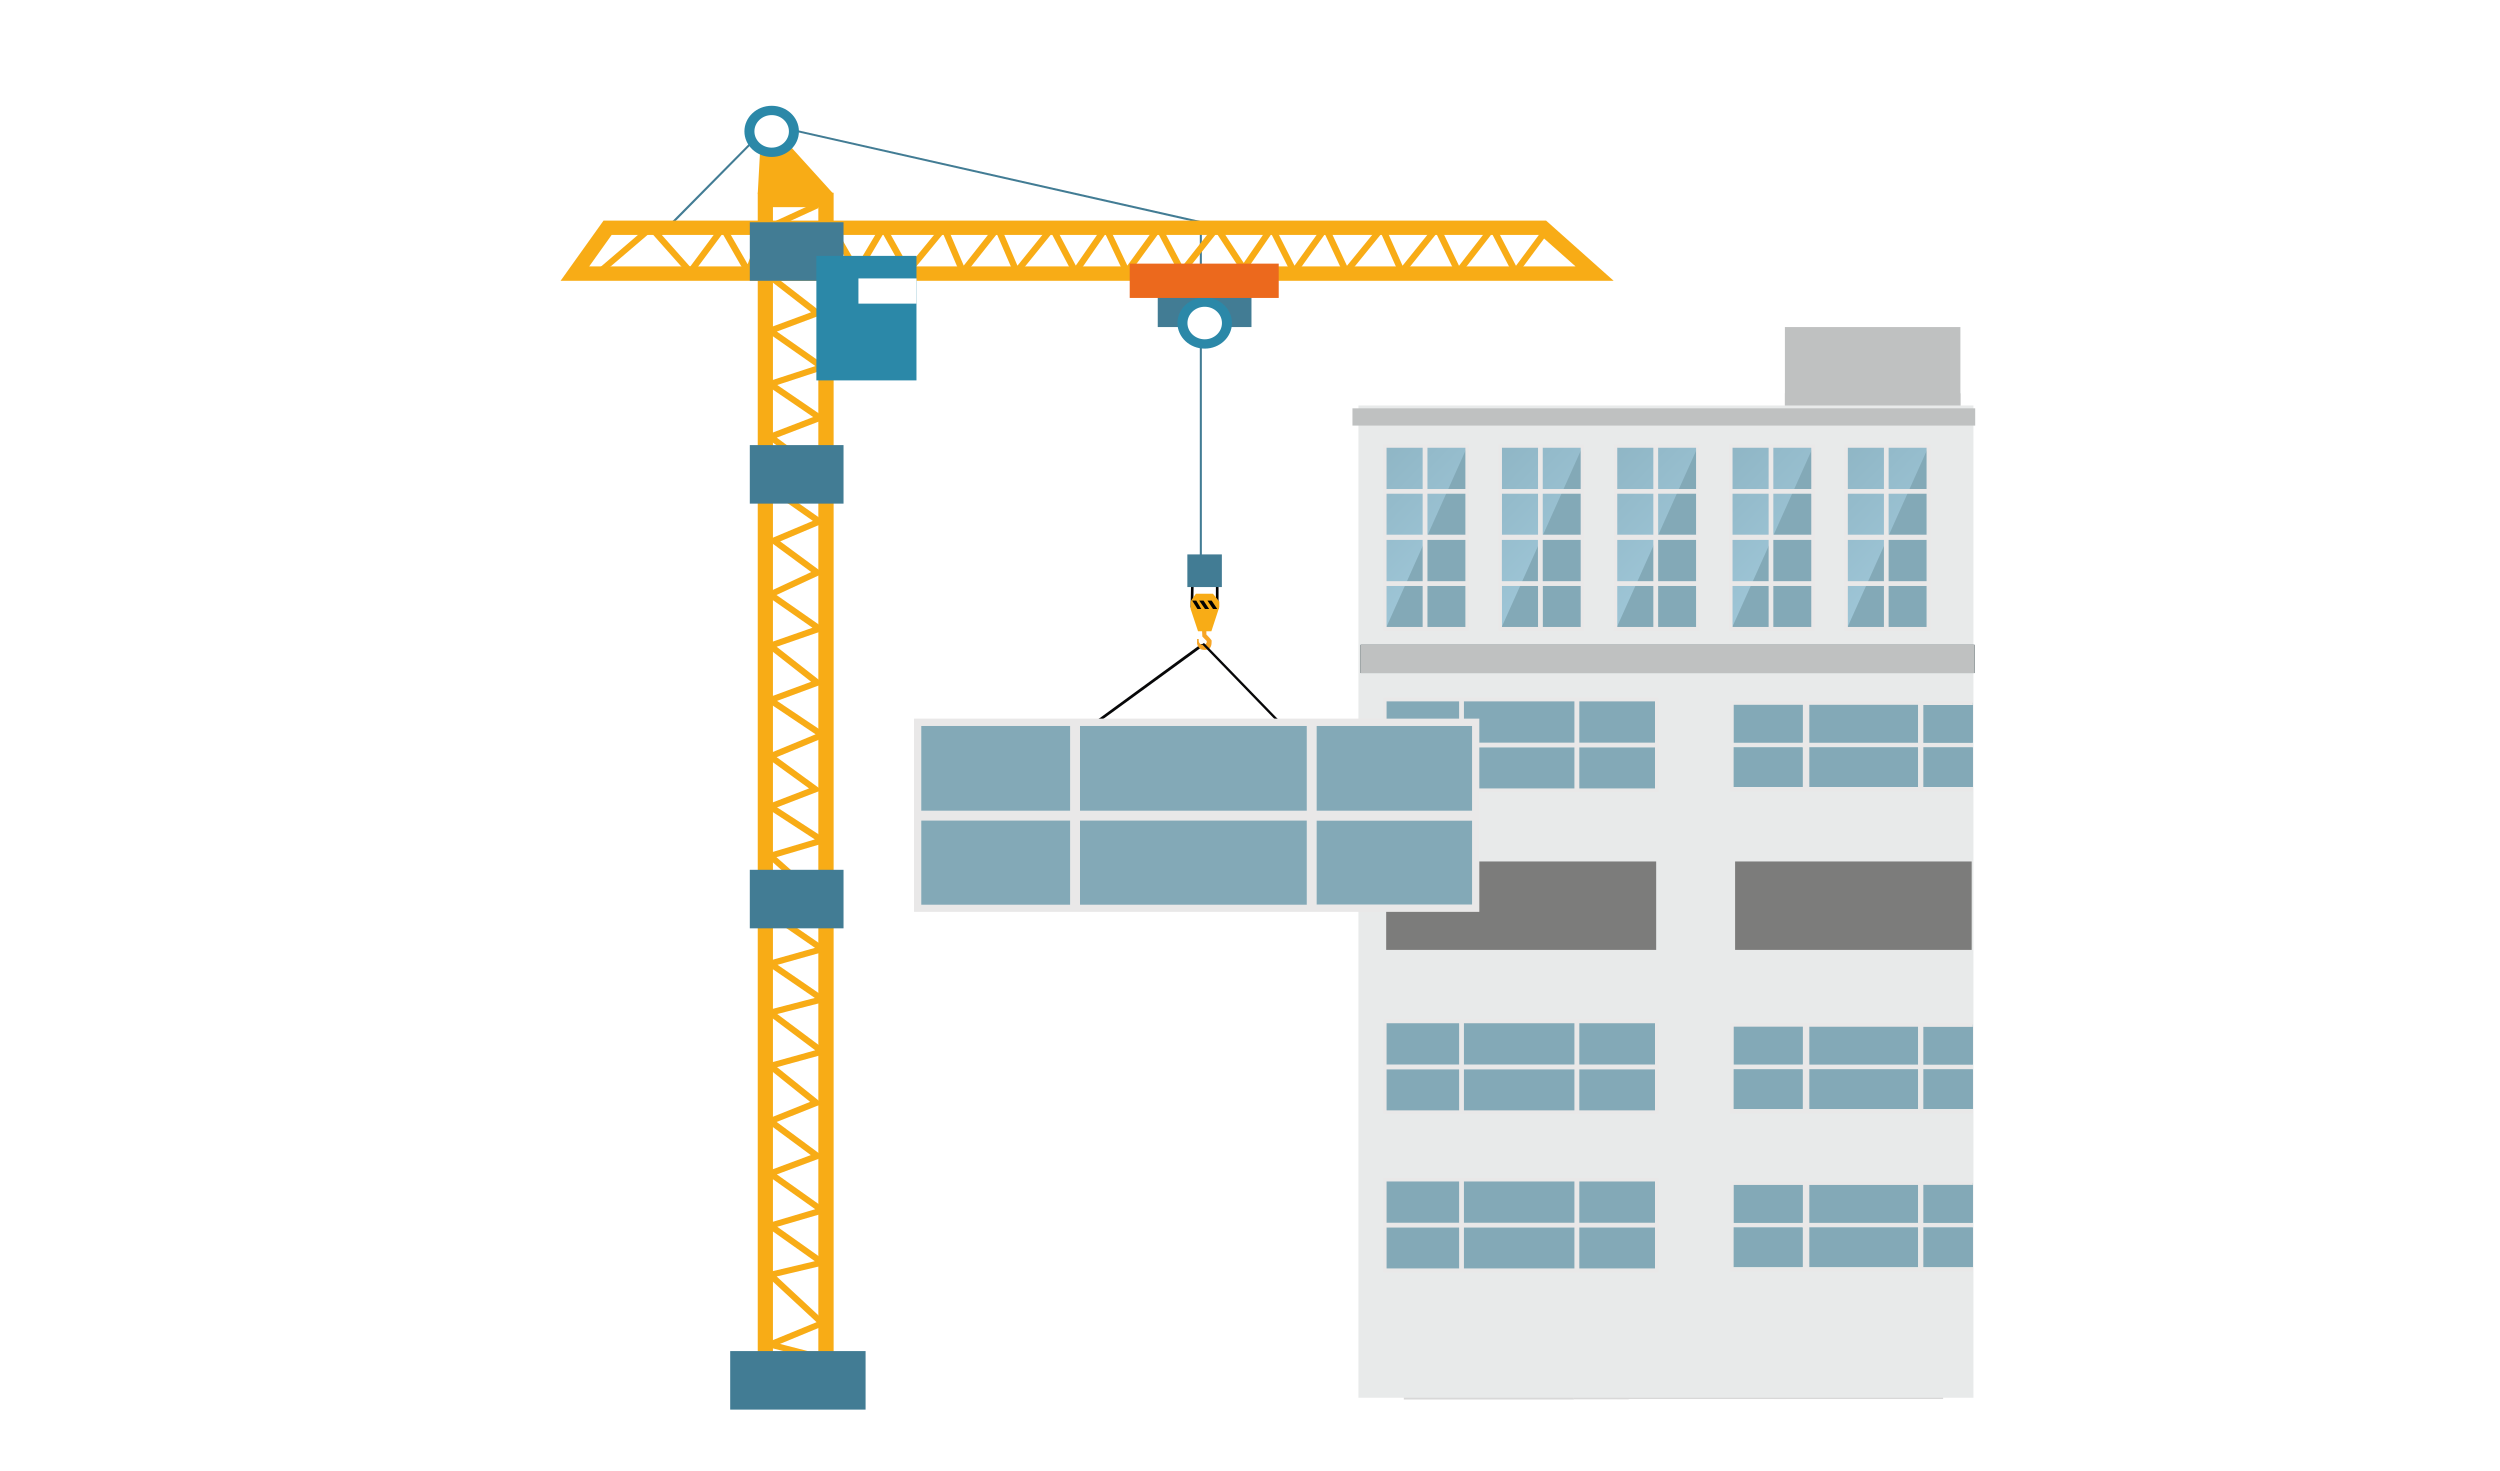 <?xml version="1.0" encoding="UTF-8"?><svg id="Lager_1" xmlns="http://www.w3.org/2000/svg" width="255" height="150" xmlns:xlink="http://www.w3.org/1999/xlink" viewBox="0 0 255 150"><defs><style>.cls-1{fill:#d8d8d8;}.cls-2{fill:url(#Namnlös_övertoning_25-4);}.cls-3{fill:url(#Namnlös_övertoning_81);}.cls-4{fill:#e8eaea;}.cls-5{fill:url(#Namnlös_övertoning_81-39);}.cls-6{fill:url(#Namnlös_övertoning_81-14);}.cls-7{fill:url(#Namnlös_övertoning_81-35);}.cls-8{fill:#ec691d;}.cls-9{fill:#f8ac16;}.cls-10{fill:#f7a526;}.cls-11{fill:url(#Namnlös_övertoning_81-4);}.cls-12{fill:#2b88a8;}.cls-13{fill:#0b0c0d;}.cls-14{fill:#fff;}.cls-15{fill:url(#Namnlös_övertoning_81-2);}.cls-16{fill:url(#Namnlös_övertoning_81-30);}.cls-17{fill:#427c94;}.cls-18{fill:url(#Namnlös_övertoning_81-52);}.cls-19{fill:url(#Namnlös_övertoning_81-46);}.cls-20{fill:url(#Namnlös_övertoning_25-2);}.cls-21{fill:url(#Namnlös_övertoning_81-34);}.cls-22{fill:url(#Namnlös_övertoning_81-48);}.cls-23{fill:url(#Namnlös_övertoning_81-44);}.cls-24{fill:#bfc1c1;}.cls-25{fill:url(#Namnlös_övertoning_25-3);}.cls-26{fill:url(#Namnlös_övertoning_81-37);}.cls-27{fill:#041b21;}.cls-28{fill:url(#Namnlös_övertoning_81-24);}.cls-29{fill:url(#Namnlös_övertoning_81-20);}.cls-30{fill:url(#Namnlös_övertoning_81-3);}.cls-31{fill:url(#Namnlös_övertoning_81-38);}.cls-32{fill:url(#Namnlös_övertoning_81-57);}.cls-33{fill:url(#Namnlös_övertoning_81-49);}.cls-34{fill:url(#Namnlös_övertoning_81-7);}.cls-35{fill:url(#Namnlös_övertoning_81-25);}.cls-36{fill:#070708;}.cls-37{fill:url(#Namnlös_övertoning_81-45);}.cls-38{fill:url(#Namnlös_övertoning_81-10);}.cls-39{fill:url(#Namnlös_övertoning_81-40);}.cls-40{fill:url(#Namnlös_övertoning_81-32);}.cls-41{fill:url(#Namnlös_övertoning_81-12);}.cls-42{fill:url(#Namnlös_övertoning_25-5);}.cls-43{fill:url(#Namnlös_övertoning_81-6);}.cls-44{fill:url(#Namnlös_övertoning_81-42);}.cls-45{fill:url(#Namnlös_övertoning_25);}.cls-46{fill:url(#Namnlös_övertoning_81-43);}.cls-47{fill:#e9e8e8;}.cls-48{fill:url(#Namnlös_övertoning_81-58);}.cls-49{fill:url(#Namnlös_övertoning_81-55);}.cls-50{fill:url(#Namnlös_övertoning_81-19);}.cls-51{fill:url(#Namnlös_övertoning_81-33);}.cls-52{fill:url(#Namnlös_övertoning_81-51);}.cls-53{fill:url(#Namnlös_övertoning_81-31);}.cls-54{fill:url(#Namnlös_övertoning_81-29);}.cls-55{fill:url(#Namnlös_övertoning_81-62);}.cls-56{fill:url(#Namnlös_övertoning_81-9);}.cls-57{fill:url(#Namnlös_övertoning_81-50);}.cls-58{fill:url(#Namnlös_övertoning_81-60);}.cls-59{fill:url(#Namnlös_övertoning_81-17);}.cls-60{fill:url(#Namnlös_övertoning_81-61);}.cls-61{fill:url(#Namnlös_övertoning_81-23);}.cls-62{fill:#010202;}.cls-63{fill:url(#Namnlös_övertoning_81-41);}.cls-64{fill:url(#Namnlös_övertoning_81-16);}.cls-65{fill:url(#Namnlös_övertoning_81-8);}.cls-66{fill:url(#Namnlös_övertoning_81-47);}.cls-67{fill:url(#Namnlös_övertoning_81-26);}.cls-68{fill:url(#Namnlös_övertoning_81-28);}.cls-69{fill:url(#Namnlös_övertoning_81-22);}.cls-70{fill:url(#Namnlös_övertoning_81-13);}.cls-71{fill:url(#Namnlös_övertoning_81-36);}.cls-72{fill:url(#Namnlös_övertoning_81-59);}.cls-73{fill:url(#Namnlös_övertoning_81-11);}.cls-74{fill:url(#Namnlös_övertoning_81-53);}.cls-75{fill:url(#Namnlös_övertoning_81-15);}.cls-76{fill:url(#Namnlös_övertoning_81-27);}.cls-77{fill:url(#Namnlös_övertoning_81-21);}.cls-78{fill:url(#Namnlös_övertoning_81-56);}.cls-79{fill:url(#Namnlös_övertoning_81-18);}.cls-80{fill:url(#Namnlös_övertoning_81-54);}.cls-81{fill:#7c7c7b;}.cls-82{fill:url(#Namnlös_övertoning_81-5);}</style><radialGradient id="Namnlös_övertoning_81" cx="-5424.67" cy="2258.38" fx="-5424.67" fy="2258.38" r="14.47" gradientTransform="translate(8219.99 -16786.73) rotate(-41.77) scale(2.13 2.2) skewX(2)" gradientUnits="userSpaceOnUse"><stop offset=".09" stop-color="#012a35"/><stop offset=".81" stop-color="#83a9b7"/></radialGradient><radialGradient id="Namnlös_övertoning_81-2" cx="1471.36" cy="-576.24" fx="1471.36" fy="-576.24" r="14.47" gradientTransform="translate(0 157.39)" xlink:href="#Namnlös_övertoning_81"/><radialGradient id="Namnlös_övertoning_81-3" cx="1471.36" cy="-576.24" fx="1471.36" fy="-576.24" r="14.47" gradientTransform="translate(0 157.39)" xlink:href="#Namnlös_övertoning_81"/><linearGradient id="Namnlös_övertoning_25" x1="-418.61" y1="228.41" x2="-439.11" y2="209.25" gradientTransform="translate(1079.17 -395.96) scale(2.16 2.09)" gradientUnits="userSpaceOnUse"><stop offset=".09" stop-color="#012a35"/><stop offset=".15" stop-color="#052e3a"/><stop offset=".21" stop-color="#113b47"/><stop offset=".28" stop-color="#29515e"/><stop offset=".35" stop-color="#466f7d"/><stop offset=".42" stop-color="#6b94a4"/><stop offset=".49" stop-color="#9ac2d5"/><stop offset=".5" stop-color="#a5cddf"/><stop offset="1" stop-color="#83a9b7"/></linearGradient><radialGradient id="Namnlös_övertoning_81-4" cx="1476.8" cy="-571.74" fx="1476.8" fy="-571.74" r="14.47" gradientTransform="translate(0 157.39)" xlink:href="#Namnlös_övertoning_81"/><radialGradient id="Namnlös_övertoning_81-5" cx="1476.8" cy="-571.74" fx="1476.8" fy="-571.74" r="14.47" gradientTransform="translate(0 157.39)" xlink:href="#Namnlös_övertoning_81"/><radialGradient id="Namnlös_övertoning_81-6" cx="1476.8" cy="-576.24" fx="1476.8" fy="-576.24" r="14.47" gradientTransform="translate(0 157.39)" xlink:href="#Namnlös_övertoning_81"/><radialGradient id="Namnlös_övertoning_81-7" cx="1476.8" cy="-576.24" fx="1476.8" fy="-576.24" r="14.47" gradientTransform="translate(0 157.39)" xlink:href="#Namnlös_övertoning_81"/><linearGradient id="Namnlös_övertoning_25-2" x1="-413.17" y1="228.41" x2="-433.67" y2="209.25" xlink:href="#Namnlös_övertoning_25"/><radialGradient id="Namnlös_övertoning_81-8" cx="1482.24" cy="-571.74" fx="1482.24" fy="-571.74" r="14.47" gradientTransform="translate(0 157.39)" xlink:href="#Namnlös_övertoning_81"/><radialGradient id="Namnlös_övertoning_81-9" cx="1482.24" cy="-571.74" fx="1482.24" fy="-571.74" r="14.47" gradientTransform="translate(0 157.39)" xlink:href="#Namnlös_övertoning_81"/><radialGradient id="Namnlös_övertoning_81-10" cx="1482.24" cy="-576.24" fx="1482.24" fy="-576.24" r="14.47" gradientTransform="translate(0 157.39)" xlink:href="#Namnlös_övertoning_81"/><radialGradient id="Namnlös_övertoning_81-11" cx="1482.24" cy="-576.24" fx="1482.24" fy="-576.24" r="14.47" gradientTransform="translate(0 157.39)" xlink:href="#Namnlös_övertoning_81"/><linearGradient id="Namnlös_övertoning_25-3" x1="-407.73" y1="228.41" x2="-428.23" y2="209.25" xlink:href="#Namnlös_övertoning_25"/><radialGradient id="Namnlös_övertoning_81-12" cx="1487.68" cy="-571.74" fx="1487.68" fy="-571.74" r="14.47" gradientTransform="translate(0 157.39)" xlink:href="#Namnlös_övertoning_81"/><radialGradient id="Namnlös_övertoning_81-13" cx="1487.68" cy="-571.74" fx="1487.68" fy="-571.74" r="14.47" gradientTransform="translate(0 157.39)" xlink:href="#Namnlös_övertoning_81"/><radialGradient id="Namnlös_övertoning_81-14" cx="1487.68" cy="-576.24" fx="1487.68" fy="-576.24" r="14.47" gradientTransform="translate(0 157.39)" xlink:href="#Namnlös_övertoning_81"/><radialGradient id="Namnlös_övertoning_81-15" cx="1487.68" cy="-576.24" fx="1487.68" fy="-576.24" r="14.47" gradientTransform="translate(0 157.39)" xlink:href="#Namnlös_övertoning_81"/><linearGradient id="Namnlös_övertoning_25-4" x1="-402.29" y1="228.41" x2="-422.78" y2="209.25" xlink:href="#Namnlös_övertoning_25"/><radialGradient id="Namnlös_övertoning_81-16" cx="1493.12" cy="-571.74" fx="1493.12" fy="-571.74" r="14.47" gradientTransform="translate(0 157.39)" xlink:href="#Namnlös_övertoning_81"/><radialGradient id="Namnlös_övertoning_81-17" cx="1493.12" cy="-571.74" fx="1493.12" fy="-571.74" r="14.47" gradientTransform="translate(0 157.39)" xlink:href="#Namnlös_övertoning_81"/><radialGradient id="Namnlös_övertoning_81-18" cx="1493.12" cy="-576.24" fx="1493.12" fy="-576.24" r="14.47" gradientTransform="translate(0 157.39)" xlink:href="#Namnlös_övertoning_81"/><radialGradient id="Namnlös_övertoning_81-19" cx="1493.12" cy="-576.24" fx="1493.12" fy="-576.24" r="14.47" gradientTransform="translate(0 157.39)" xlink:href="#Namnlös_övertoning_81"/><linearGradient id="Namnlös_övertoning_25-5" x1="-396.85" y1="228.4" x2="-417.34" y2="209.24" xlink:href="#Namnlös_övertoning_25"/><radialGradient id="Namnlös_övertoning_81-20" cx="-5697.47" cy="2071.86" fx="-5697.47" fy="2071.86" r="14.47" gradientTransform="translate(29549.56 -16786.73) rotate(-15.03) scale(5.48 2.85) skewX(39.25)" xlink:href="#Namnlös_övertoning_81"/><radialGradient id="Namnlös_övertoning_81-21" cx="-5697.47" cy="2071.86" fx="-5697.47" fy="2071.86" r="14.47" gradientTransform="translate(29549.56 -16786.73) rotate(-15.03) scale(5.48 2.85) skewX(39.25)" xlink:href="#Namnlös_övertoning_81"/><radialGradient id="Namnlös_övertoning_81-22" cx="-5692.6" cy="2071.86" fx="-5692.6" fy="2071.86" r="14.47" gradientTransform="translate(29549.56 -16786.73) rotate(-15.03) scale(5.48 2.85) skewX(39.25)" xlink:href="#Namnlös_övertoning_81"/><radialGradient id="Namnlös_övertoning_81-23" cx="-5692.6" cy="2071.86" fx="-5692.6" fy="2071.86" r="14.47" gradientTransform="translate(29549.56 -16786.73) rotate(-15.03) scale(5.48 2.85) skewX(39.25)" xlink:href="#Namnlös_övertoning_81"/><radialGradient id="Namnlös_övertoning_81-24" cx="-5692.6" cy="2071.86" fx="-5692.6" fy="2071.86" r="14.47" gradientTransform="translate(29549.56 -16786.73) rotate(-15.03) scale(5.48 2.85) skewX(39.25)" xlink:href="#Namnlös_övertoning_81"/><radialGradient id="Namnlös_övertoning_81-25" cx="-5692.6" cy="2071.86" fx="-5692.6" fy="2071.86" r="14.47" gradientTransform="translate(29549.56 -16786.73) rotate(-15.03) scale(5.48 2.85) skewX(39.25)" xlink:href="#Namnlös_övertoning_81"/><radialGradient id="Namnlös_övertoning_81-26" cx="-5692.6" cy="2071.85" fx="-5692.6" fy="2071.85" r="14.47" gradientTransform="translate(29549.56 -16786.73) rotate(-15.03) scale(5.48 2.85) skewX(39.25)" xlink:href="#Namnlös_övertoning_81"/><radialGradient id="Namnlös_övertoning_81-27" cx="-5692.6" cy="2071.85" fx="-5692.6" fy="2071.85" r="14.47" gradientTransform="translate(29549.56 -16786.73) rotate(-15.03) scale(5.48 2.85) skewX(39.25)" xlink:href="#Namnlös_övertoning_81"/><radialGradient id="Namnlös_övertoning_81-28" cx="-5692.6" cy="2071.85" fx="-5692.6" fy="2071.85" r="14.47" gradientTransform="translate(29549.56 -16786.73) rotate(-15.03) scale(5.48 2.85) skewX(39.25)" xlink:href="#Namnlös_övertoning_81"/><radialGradient id="Namnlös_övertoning_81-29" cx="-5692.6" cy="2071.85" fx="-5692.6" fy="2071.85" r="14.47" gradientTransform="translate(29549.56 -16786.73) rotate(-15.03) scale(5.48 2.85) skewX(39.25)" xlink:href="#Namnlös_övertoning_81"/><radialGradient id="Namnlös_övertoning_81-30" cx="-5692.6" cy="2071.85" fx="-5692.6" fy="2071.85" r="14.47" gradientTransform="translate(29549.56 -16786.73) rotate(-15.03) scale(5.48 2.85) skewX(39.25)" xlink:href="#Namnlös_övertoning_81"/><radialGradient id="Namnlös_övertoning_81-31" cx="-5692.6" cy="2071.85" fx="-5692.6" fy="2071.85" r="14.47" gradientTransform="translate(29549.56 -16786.73) rotate(-15.03) scale(5.48 2.85) skewX(39.25)" xlink:href="#Namnlös_övertoning_81"/><radialGradient id="Namnlös_övertoning_81-32" cx="-5692.6" cy="2071.86" fx="-5692.6" fy="2071.86" r="14.47" gradientTransform="translate(29549.56 -16786.73) rotate(-15.03) scale(5.48 2.85) skewX(39.25)" xlink:href="#Namnlös_övertoning_81"/><radialGradient id="Namnlös_övertoning_81-33" cx="-5692.6" cy="2071.86" fx="-5692.6" fy="2071.86" r="14.47" gradientTransform="translate(29549.56 -16786.73) rotate(-15.03) scale(5.48 2.85) skewX(39.25)" xlink:href="#Namnlös_övertoning_81"/><radialGradient id="Namnlös_övertoning_81-34" cx="-5697.47" cy="2087.56" fx="-5697.47" fy="2087.56" r="14.47" gradientTransform="translate(29549.56 -16786.73) rotate(-15.03) scale(5.48 2.85) skewX(39.25)" xlink:href="#Namnlös_övertoning_81"/><radialGradient id="Namnlös_övertoning_81-35" cx="-5697.47" cy="2087.56" fx="-5697.47" fy="2087.56" r="14.47" gradientTransform="translate(29549.56 -16786.73) rotate(-15.03) scale(5.48 2.85) skewX(39.25)" xlink:href="#Namnlös_övertoning_81"/><radialGradient id="Namnlös_övertoning_81-36" cx="-5692.6" cy="2087.56" fx="-5692.6" fy="2087.56" r="14.47" gradientTransform="translate(29549.56 -16786.73) rotate(-15.03) scale(5.48 2.85) skewX(39.25)" xlink:href="#Namnlös_övertoning_81"/><radialGradient id="Namnlös_övertoning_81-37" cx="-5692.6" cy="2087.56" fx="-5692.6" fy="2087.56" r="14.47" gradientTransform="translate(29549.56 -16786.73) rotate(-15.03) scale(5.48 2.85) skewX(39.25)" xlink:href="#Namnlös_övertoning_81"/><radialGradient id="Namnlös_övertoning_81-38" cx="-5692.6" cy="2087.56" fx="-5692.6" fy="2087.56" r="14.47" gradientTransform="translate(29549.56 -16786.73) rotate(-15.03) scale(5.48 2.85) skewX(39.25)" xlink:href="#Namnlös_övertoning_81"/><radialGradient id="Namnlös_övertoning_81-39" cx="-5692.6" cy="2087.56" fx="-5692.6" fy="2087.56" r="14.47" gradientTransform="translate(29549.56 -16786.73) rotate(-15.03) scale(5.48 2.85) skewX(39.25)" xlink:href="#Namnlös_övertoning_81"/><radialGradient id="Namnlös_övertoning_81-40" cx="-5692.6" cy="2087.56" fx="-5692.6" fy="2087.56" r="14.47" gradientTransform="translate(29549.56 -16786.73) rotate(-15.03) scale(5.48 2.85) skewX(39.25)" xlink:href="#Namnlös_övertoning_81"/><radialGradient id="Namnlös_övertoning_81-41" cx="-5692.6" cy="2087.56" fx="-5692.6" fy="2087.56" r="14.47" gradientTransform="translate(29549.56 -16786.73) rotate(-15.03) scale(5.48 2.85) skewX(39.25)" xlink:href="#Namnlös_övertoning_81"/><radialGradient id="Namnlös_övertoning_81-42" cx="-5692.6" cy="2087.56" fx="-5692.6" fy="2087.56" r="14.47" gradientTransform="translate(29549.56 -16786.73) rotate(-15.03) scale(5.48 2.85) skewX(39.25)" xlink:href="#Namnlös_övertoning_81"/><radialGradient id="Namnlös_övertoning_81-43" cx="-5692.6" cy="2087.56" fx="-5692.6" fy="2087.56" r="14.47" gradientTransform="translate(29549.56 -16786.73) rotate(-15.03) scale(5.48 2.85) skewX(39.25)" xlink:href="#Namnlös_övertoning_81"/><radialGradient id="Namnlös_övertoning_81-44" cx="-5692.6" cy="2087.56" fx="-5692.6" fy="2087.56" r="14.47" gradientTransform="translate(29549.56 -16786.73) rotate(-15.03) scale(5.48 2.85) skewX(39.25)" xlink:href="#Namnlös_övertoning_81"/><radialGradient id="Namnlös_övertoning_81-45" cx="-5692.6" cy="2087.56" fx="-5692.6" fy="2087.56" r="14.47" gradientTransform="translate(29549.56 -16786.73) rotate(-15.03) scale(5.48 2.85) skewX(39.25)" xlink:href="#Namnlös_övertoning_81"/><radialGradient id="Namnlös_övertoning_81-46" cx="-5692.6" cy="2087.56" fx="-5692.6" fy="2087.56" r="14.47" gradientTransform="translate(29549.56 -16786.73) rotate(-15.03) scale(5.48 2.85) skewX(39.25)" xlink:href="#Namnlös_övertoning_81"/><radialGradient id="Namnlös_övertoning_81-47" cx="-5692.6" cy="2087.56" fx="-5692.6" fy="2087.56" r="14.47" gradientTransform="translate(29549.56 -16786.73) rotate(-15.03) scale(5.48 2.85) skewX(39.25)" xlink:href="#Namnlös_övertoning_81"/><radialGradient id="Namnlös_övertoning_81-48" cx="-5702.71" cy="2093.03" fx="-5702.71" fy="2093.03" r="14.47" gradientTransform="translate(29549.56 -16786.73) rotate(-15.03) scale(5.48 2.85) skewX(39.25)" xlink:href="#Namnlös_övertoning_81"/><radialGradient id="Namnlös_övertoning_81-49" cx="-5702.71" cy="2093.03" fx="-5702.71" fy="2093.03" r="14.47" gradientTransform="translate(29549.56 -16786.73) rotate(-15.03) scale(5.48 2.85) skewX(39.25)" xlink:href="#Namnlös_övertoning_81"/><radialGradient id="Namnlös_övertoning_81-50" cx="-5697.85" cy="2093.03" fx="-5697.85" fy="2093.03" r="14.47" gradientTransform="translate(29549.56 -16786.73) rotate(-15.03) scale(5.48 2.85) skewX(39.25)" xlink:href="#Namnlös_övertoning_81"/><radialGradient id="Namnlös_övertoning_81-51" cx="-5697.85" cy="2093.03" fx="-5697.85" fy="2093.03" r="14.47" gradientTransform="translate(29549.56 -16786.73) rotate(-15.03) scale(5.48 2.85) skewX(39.25)" xlink:href="#Namnlös_övertoning_81"/><radialGradient id="Namnlös_övertoning_81-52" cx="-5697.85" cy="2093.03" fx="-5697.85" fy="2093.03" r="14.47" gradientTransform="translate(29549.56 -16786.73) rotate(-15.03) scale(5.48 2.85) skewX(39.25)" xlink:href="#Namnlös_övertoning_81"/><radialGradient id="Namnlös_övertoning_81-53" cx="-5697.85" cy="2093.03" fx="-5697.85" fy="2093.03" r="14.47" gradientTransform="translate(29549.56 -16786.73) rotate(-15.03) scale(5.48 2.85) skewX(39.25)" xlink:href="#Namnlös_övertoning_81"/><radialGradient id="Namnlös_övertoning_81-54" cx="-5697.85" cy="2093.03" fx="-5697.85" fy="2093.03" r="14.47" gradientTransform="translate(29549.56 -16786.73) rotate(-15.03) scale(5.48 2.85) skewX(39.25)" xlink:href="#Namnlös_övertoning_81"/><radialGradient id="Namnlös_övertoning_81-55" cx="-5697.85" cy="2093.03" fx="-5697.85" fy="2093.03" r="14.47" gradientTransform="translate(29549.56 -16786.73) rotate(-15.03) scale(5.48 2.85) skewX(39.25)" xlink:href="#Namnlös_övertoning_81"/><radialGradient id="Namnlös_övertoning_81-56" cx="-5697.85" cy="2093.03" fx="-5697.85" fy="2093.03" r="14.47" gradientTransform="translate(29549.56 -16786.73) rotate(-15.03) scale(5.48 2.85) skewX(39.25)" xlink:href="#Namnlös_övertoning_81"/><radialGradient id="Namnlös_övertoning_81-57" cx="-5697.85" cy="2093.03" fx="-5697.85" fy="2093.03" r="14.47" gradientTransform="translate(29549.56 -16786.73) rotate(-15.03) scale(5.48 2.85) skewX(39.25)" xlink:href="#Namnlös_övertoning_81"/><radialGradient id="Namnlös_övertoning_81-58" cx="-5697.85" cy="2093.03" fx="-5697.85" fy="2093.03" r="14.47" gradientTransform="translate(29549.56 -16786.73) rotate(-15.03) scale(5.48 2.85) skewX(39.25)" xlink:href="#Namnlös_övertoning_81"/><radialGradient id="Namnlös_övertoning_81-59" cx="-5697.85" cy="2093.03" fx="-5697.85" fy="2093.03" r="14.47" gradientTransform="translate(29549.56 -16786.73) rotate(-15.03) scale(5.48 2.85) skewX(39.25)" xlink:href="#Namnlös_övertoning_81"/><radialGradient id="Namnlös_övertoning_81-60" cx="-5697.85" cy="2093.03" fx="-5697.85" fy="2093.03" r="14.47" gradientTransform="translate(29549.56 -16786.73) rotate(-15.03) scale(5.48 2.85) skewX(39.25)" xlink:href="#Namnlös_övertoning_81"/><radialGradient id="Namnlös_övertoning_81-61" cx="-5697.85" cy="2093.03" fx="-5697.85" fy="2093.03" r="14.47" gradientTransform="translate(29549.56 -16786.73) rotate(-15.03) scale(5.48 2.85) skewX(39.25)" xlink:href="#Namnlös_övertoning_81"/><radialGradient id="Namnlös_övertoning_81-62" cx="-2777.93" cy="1053.98" fx="-2777.93" fy="1053.98" r="29.7" gradientTransform="translate(29549.56 -16786.73) rotate(-15.03) scale(5.48 2.85) skewX(39.25)" xlink:href="#Namnlös_övertoning_81"/></defs><rect class="cls-14" x="0" width="255" height="150"/><g id="_6"><polygon class="cls-9" points="83.78 138.81 83.95 138.21 79.56 137.08 84.44 135.06 79.22 130.2 84.62 128.92 79.28 125.13 84.58 123.58 79.24 119.79 84.03 118 79.22 114.44 83.9 112.58 79.26 108.85 84.58 107.39 79.28 103.43 84.62 102.06 79.31 98.41 84.6 96.92 79.35 93.31 84.55 92.18 79.2 87.43 84.62 85.83 79.26 82.35 83.83 80.59 79.22 77.23 84.54 75.03 79.26 71.49 84.02 69.73 79.22 65.97 84.26 64.22 79.2 60.69 83.99 58.47 79.58 55.22 84.22 53.26 79.34 49.84 84.6 48.61 79.23 44.64 84.3 42.7 79.28 39.27 84.56 37.54 79.24 33.82 84.02 32.03 78.9 28.07 78.9 23.32 83.51 21.21 83.22 20.65 78.23 22.94 78.23 28.36 82.73 31.85 77.89 33.64 83.17 37.34 77.85 39.07 82.94 42.54 77.91 44.47 83.13 48.3 77.81 49.56 82.91 53.13 78.29 55.07 82.74 58.35 77.93 60.59 82.87 64.03 77.91 65.76 82.73 69.54 77.87 71.33 83.19 74.9 77.91 77.08 82.52 80.42 77.87 82.21 83.11 85.62 77.93 87.16 83.18 91.82 77.78 93 83.13 96.68 77.82 98.17 83.11 101.79 77.85 103.15 83.15 107.13 77.89 108.59 82.63 112.39 77.91 114.28 82.7 117.82 77.89 119.61 83.15 123.34 77.85 124.91 83.11 128.64 77.91 129.87 83.29 134.86 77.57 137.21 83.78 138.81"/><polygon class="cls-17" points="122.59 57.42 122.38 57.42 122.38 22.75 78.49 12.84 67.33 24.15 67.17 23.99 78.42 12.62 122.59 22.58 122.59 57.42"/><path class="cls-9" d="M77.29,19.66h7.74v119.66h-7.74V19.66ZM83.47,21.13h-4.63v116.73h4.63V21.13Z"/><polygon class="cls-9" points="84.98 19.74 77.73 11.74 77.29 19.74 84.98 19.74"/><polygon class="cls-9" points="76.38 28.5 78.11 23.93 81.11 28.27 84.79 23.8 87.42 28.38 90.07 23.89 92.54 28.3 96.2 23.85 98.13 28.36 101.68 23.87 103.61 28.35 107.27 23.83 109.65 28.36 112.75 23.88 114.87 28.36 118.15 23.85 120.5 28.32 124.09 23.79 126.84 28 129.68 23.87 131.94 28.35 135.14 23.88 137.24 28.34 140.89 23.85 142.9 28.35 146.51 23.84 148.68 28.35 152.18 23.83 154.52 28.34 157.95 23.72 157.41 23.36 154.63 27.11 152.3 22.63 148.82 27.11 146.66 22.62 143.06 27.1 141.06 22.62 137.39 27.11 135.28 22.59 132.04 27.1 129.76 22.59 126.86 26.82 124.14 22.67 120.62 27.13 118.24 22.62 114.99 27.09 112.85 22.58 109.73 27.09 107.39 22.64 103.78 27.1 101.85 22.59 98.3 27.09 96.39 22.6 92.65 27.15 90.1 22.58 87.42 27.07 84.88 22.66 81.16 27.18 77.94 22.52 76.26 26.95 73.78 22.63 70.39 27.21 66.45 22.78 60.94 27.5 61.38 27.95 66.38 23.68 70.43 28.24 73.7 23.83 76.38 28.5"/><path class="cls-9" d="M61.55,22.5h96.15l6.89,6.14H57.18l4.38-6.14ZM157.09,23.96H62.39l-2.29,3.21h100.6l-3.62-3.21Z"/><rect class="cls-17" x="76.48" y="22.67" width="9.56" height="5.97"/><rect class="cls-17" x="76.48" y="45.4" width="9.56" height="5.97"/><rect class="cls-17" x="118.09" y="27.39" width="9.56" height="5.97"/><rect class="cls-17" x="76.48" y="88.72" width="9.56" height="5.97"/><rect class="cls-17" x="74.48" y="137.81" width="13.81" height="5.97"/><rect class="cls-12" x="83.27" y="26.1" width="10.21" height="12.7"/><rect class="cls-14" x="87.56" y="28.4" width="5.93" height="2.57"/><ellipse class="cls-12" cx="78.71" cy="13.4" rx="2.78" ry="2.61"/><ellipse class="cls-14" cx="78.71" cy="13.4" rx="1.76" ry="1.66"/><ellipse class="cls-12" cx="122.88" cy="32.95" rx="2.78" ry="2.61"/><ellipse class="cls-14" cx="122.88" cy="32.95" rx="1.76" ry="1.66"/><rect class="cls-8" x="115.23" y="26.89" width="15.2" height="3.5"/><path class="cls-36" d="M111.48,73.98s.11.03.16,0l11.11-8.1s.03-.09-.04-.15c-.06-.05-.14-.06-.21-.03l-11.09,8.1s-.03.09.04.15l.04.03Z"/><polygon class="cls-62" points="124.02 62.12 124.29 62.12 124.29 56.99 121.54 56.99 121.44 61.97 121.71 61.97 121.8 57.07 124.02 57.07 124.02 62.12"/><path class="cls-10" d="M123.05,64.33v.39s.36.36.53.59c0,0,.08.74-.31.89-.24.11-.52.12-.77.03-.2-.13-.35-.34-.4-.57v-.48h.17v.2s0,.4.53.41c0,0,.36-.11.28-.41l-.44-.45-.03-.57h.43Z"/><polygon class="cls-9" points="123.72 60.56 124.37 61.36 124.37 61.92 123.56 64.39 122.2 64.39 121.44 62.11 121.44 61.34 121.98 60.56 123.72 60.56"/><polygon class="cls-62" points="123.59 61.26 123.16 61.26 123.73 62.12 124.16 62.12 123.59 61.26"/><polygon class="cls-62" points="122.76 61.26 122.32 61.26 122.91 62.12 123.33 62.12 122.76 61.26"/><polygon class="cls-62" points="122.02 61.26 121.6 61.26 122.14 62.12 122.53 62.12 122.02 61.26"/><path class="cls-36" d="M131.71,74.98h.03c.05-.05.08-.11.04-.15l-8.91-9.19c-.05-.04-.12-.04-.17,0-.05.04-.08.09-.04.13l8.91,9.19s.1.03.15.01Z"/><rect class="cls-17" x="121.11" y="56.55" width="3.52" height="3.33"/></g><rect class="cls-1" x="156.61" y="87.42" width="1.64" height="53.88"/><rect class="cls-1" x="176.35" y="75.37" width="1.83" height="65.42"/><rect class="cls-1" x="186.67" y="87.14" width="1.36" height="54.47"/><rect class="cls-1" x="145.6" y="93.41" width="1.36" height="47.89"/><rect class="cls-1" x="166.14" y="78.75" width="1.36" height="62.78"/><path class="cls-1" d="M160.49,142.75h-17.3v-16.5h17.3v16.5ZM145.75,140.2h12.2v-11.4h-12.2v11.4Z"/><path class="cls-1" d="M182.16,142.7h-17.3v-16.5h17.3v16.5ZM167.41,140.14h12.2v-11.39h-12.2v11.39Z"/><path class="cls-1" d="M198.2,142.7h-17.3v-16.5h17.3v16.5h0ZM183.45,140.14h12.2v-11.39h-12.2v11.39Z"/><rect class="cls-1" x="160.46" y="126.16" width="5.67" height="16.57"/><path class="cls-1" d="M160.51,125.65h-17.3v-16.5h17.3v16.5ZM145.76,123.1h12.19v-11.4h-12.19v11.4Z"/><path class="cls-1" d="M182.17,125.6h-17.3v-16.5h17.3v16.5h0ZM167.42,123.05h12.2v-11.4h-12.2v11.4Z"/><path class="cls-1" d="M198.21,125.6h-17.3v-16.5h17.3v16.5ZM183.46,123.05h12.19v-11.4h-12.19v11.4Z"/><path class="cls-1" d="M176.98,108.64h-17.3v-16.5h17.3v16.5ZM162.23,106.09h12.2v-11.4h-12.2v11.4Z"/><path class="cls-1" d="M193.01,108.64h-17.3v-16.5h17.3v16.5ZM178.26,106.09h12.2v-11.4h-12.2v11.4Z"/><rect class="cls-1" x="160.47" y="109.12" width="5.67" height="16.57"/><circle class="cls-13" cx="142.54" cy="125.13" r=".96"/><circle class="cls-13" cx="146.29" cy="125.13" r=".96"/><circle class="cls-13" cx="150.18" cy="125.12" r=".96"/><circle class="cls-13" cx="153.66" cy="125.13" r=".96"/><circle class="cls-13" cx="157.02" cy="125.13" r=".96"/><circle class="cls-13" cx="160.52" cy="125.12" r=".96"/><circle class="cls-13" cx="164.26" cy="125.13" r=".96"/><circle class="cls-13" cx="168.01" cy="125.13" r=".96"/><circle class="cls-13" cx="171.9" cy="125.12" r=".96"/><circle class="cls-13" cx="175.38" cy="125.12" r=".96"/><circle class="cls-13" cx="178.73" cy="125.13" r=".96"/><circle class="cls-13" cx="182.24" cy="125.12" r=".96"/><circle class="cls-13" cx="185.28" cy="125.11" r=".96"/><circle class="cls-13" cx="189.02" cy="125.11" r=".96"/><circle class="cls-13" cx="192.91" cy="125.11" r=".96"/><circle class="cls-13" cx="196.39" cy="125.11" r=".96"/><circle class="cls-13" cx="199.74" cy="125.11" r=".96"/><circle class="cls-13" cx="142.82" cy="108.01" r=".96"/><circle class="cls-13" cx="146.57" cy="108.01" r=".96"/><circle class="cls-13" cx="150.46" cy="108.04" r=".96"/><circle class="cls-13" cx="153.94" cy="108.03" r=".96"/><circle class="cls-13" cx="157.29" cy="108.01" r=".96"/><circle class="cls-13" cx="160.81" cy="108.03" r=".96"/><circle class="cls-13" cx="164.53" cy="108.01" r=".96"/><circle class="cls-13" cx="168.28" cy="108.01" r=".96"/><circle class="cls-13" cx="172.18" cy="108.03" r=".96"/><circle class="cls-13" cx="175.66" cy="108.03" r=".96"/><circle class="cls-13" cx="179.01" cy="108.01" r=".96"/><circle class="cls-13" cx="182.53" cy="108.03" r=".96"/><circle class="cls-13" cx="185.55" cy="108.01" r=".96"/><circle class="cls-13" cx="189.29" cy="108.01" r=".96"/><circle class="cls-13" cx="193.19" cy="108.01" r=".96"/><circle class="cls-13" cx="196.67" cy="108.01" r=".96"/><circle class="cls-13" cx="200.03" cy="108.01" r=".96"/><rect class="cls-24" x="182.06" y="33.36" width="17.9" height="9.8"/><rect class="cls-24" x="182.06" y="40.12" width="17.9" height="3.04"/><rect class="cls-4" x="138.56" y="41.36" width="62.73" height="101.21"/><rect class="cls-3" x="141.39" y="54.99" width="8.26" height="9.02"/><rect class="cls-3" x="141.39" y="54.99" width="8.26" height="9.02"/><rect class="cls-15" x="141.39" y="45.58" width="8.26" height="9.02"/><rect class="cls-30" x="141.39" y="45.58" width="8.26" height="9.02"/><polygon class="cls-45" points="141.39 64.01 141.39 45.58 149.65 45.58 141.39 64.01"/><path class="cls-47" d="M141.07,45.3v19.02h8.76v-19.02h-8.76ZM149.47,59.28h-3.87v-4.21h3.87v4.21ZM145.11,59.28h-3.68v-4.21h3.68v4.21ZM141.43,59.77h3.68v4.18h-3.68v-4.18ZM145.6,63.95v-4.18h3.87v4.18h-3.87ZM141.43,50.36h3.68v4.18h-3.68v-4.18ZM145.6,50.36h3.87v4.18h-3.87v-4.18ZM149.47,49.88h-3.87v-4.21h3.87v4.21ZM145.11,45.67v4.21h-3.68v-4.21h3.68Z"/><rect class="cls-11" x="153.15" y="54.99" width="8.26" height="9.02"/><rect class="cls-82" x="153.15" y="54.99" width="8.26" height="9.02"/><rect class="cls-43" x="153.15" y="45.58" width="8.26" height="9.02"/><rect class="cls-34" x="153.15" y="45.58" width="8.26" height="9.02"/><polygon class="cls-20" points="153.15 64.01 153.15 45.58 161.41 45.58 153.15 64.01"/><path class="cls-47" d="M152.84,45.3v19.02h8.76v-19.02h-8.76ZM161.23,59.28h-3.87v-4.21h3.87v4.21ZM156.87,59.28h-3.68v-4.21h3.68v4.21ZM153.2,59.77h3.68v4.18h-3.68v-4.18ZM157.37,63.95v-4.18h3.86v4.18h-3.86ZM153.2,50.36h3.68v4.18h-3.68v-4.18ZM157.37,50.36h3.86v4.18h-3.87v-4.18h.01ZM161.23,49.88h-3.87v-4.21h3.87v4.21ZM156.88,45.67v4.21h-3.68v-4.21h3.68Z"/><rect class="cls-65" x="164.9" y="54.99" width="8.26" height="9.02"/><rect class="cls-56" x="164.9" y="54.99" width="8.26" height="9.02"/><rect class="cls-38" x="164.9" y="45.58" width="8.26" height="9.02"/><rect class="cls-73" x="164.9" y="45.58" width="8.26" height="9.02"/><polygon class="cls-25" points="164.9 64.01 164.9 45.58 173.18 45.58 164.9 64.01"/><path class="cls-47" d="M164.6,45.3v19.02h8.76v-19.02h-8.76ZM172.99,59.28h-3.86v-4.21h3.87v4.21h-.01ZM168.64,59.28h-3.68v-4.21h3.68v4.21ZM164.96,59.77h3.68v4.18h-3.68v-4.18ZM169.13,63.95v-4.18h3.87v4.18h-3.87ZM164.96,50.36h3.68v4.18h-3.68v-4.18ZM169.13,50.36h3.87v4.18h-3.87v-4.18ZM172.99,49.88h-3.86v-4.21h3.87v4.21h-.01ZM168.64,45.67v4.21h-3.68v-4.21h3.68Z"/><rect class="cls-41" x="176.67" y="54.99" width="8.26" height="9.02"/><rect class="cls-70" x="176.67" y="54.99" width="8.26" height="9.02"/><rect class="cls-6" x="176.67" y="45.58" width="8.26" height="9.02"/><rect class="cls-75" x="176.67" y="45.58" width="8.26" height="9.02"/><polygon class="cls-2" points="176.67 64.01 176.67 45.58 184.94 45.58 176.67 64.01"/><path class="cls-47" d="M176.36,45.3v19.02h8.76v-19.02h-8.76ZM184.75,59.28h-3.87v-4.21h3.87v4.21ZM180.4,59.28h-3.68v-4.21h3.68v4.21h0ZM176.72,59.77h3.68v4.18h-3.68v-4.18ZM180.88,63.95v-4.18h3.87v4.18h-3.87ZM176.72,50.36h3.68v4.18h-3.68v-4.18ZM180.88,50.36h3.87v4.18h-3.87v-4.18ZM184.75,49.88h-3.87v-4.21h3.87v4.21ZM180.4,45.67v4.21h-3.68v-4.21h3.68Z"/><rect class="cls-64" x="188.43" y="54.99" width="8.26" height="9.02"/><rect class="cls-59" x="188.43" y="54.99" width="8.26" height="9.02"/><rect class="cls-79" x="188.43" y="45.58" width="8.26" height="9.02"/><rect class="cls-50" x="188.43" y="45.58" width="8.26" height="9.02"/><polygon class="cls-42" points="188.43 64.01 188.43 45.58 196.7 45.58 188.43 64.01"/><path class="cls-47" d="M188.12,45.3v19.02h8.76v-19.02h-8.76ZM196.51,59.28h-3.87v-4.21h3.87v4.21ZM192.16,59.28h-3.68v-4.21h3.68v4.21ZM188.48,59.77h3.68v4.18h-3.68v-4.18ZM192.64,63.95v-4.18h3.87v4.18h-3.87ZM188.48,50.36h3.68v4.18h-3.68v-4.18ZM192.64,50.36h3.87v4.18h-3.87v-4.18ZM196.51,49.88h-3.87v-4.21h3.87v4.21ZM192.16,45.67v4.21h-3.68v-4.21h3.68Z"/><rect class="cls-27" x="138.78" y="65.77" width="62.63" height="2.88"/><rect class="cls-24" x="138.78" y="65.77" width="62.63" height="2.88"/><rect class="cls-24" x="137.95" y="41.65" width="63.52" height="1.76"/><rect class="cls-29" x="141.39" y="71.46" width="27.54" height="9.02"/><rect class="cls-77" x="141.39" y="71.46" width="27.54" height="9.02"/><path class="cls-47" d="M169.18,75.75h-.01v-4.57h-28.1v9.61h28.1v-4.54h.01v-.49ZM168.81,75.75h-7.72v-4.21h7.72v4.21ZM149.32,75.75v-4.21h11.27v4.21h-11.27ZM160.59,76.24v4.18h-11.27v-4.18h11.27ZM148.83,71.54v4.21h-7.4v-4.21h7.4ZM141.43,76.24h7.4v4.18h-7.4v-4.18ZM168.81,80.42h-7.72v-4.18h7.72v4.18Z"/><rect class="cls-69" x="196.13" y="71.69" width="5.1" height="4.06"/><rect class="cls-61" x="196.13" y="71.69" width="5.1" height="4.06"/><rect class="cls-28" x="184.37" y="71.69" width="11.27" height="4.06"/><rect class="cls-35" x="184.37" y="71.69" width="11.27" height="4.06"/><rect class="cls-67" x="176.63" y="76.24" width="7.24" height="4.03"/><rect class="cls-76" x="176.63" y="76.24" width="7.24" height="4.03"/><rect class="cls-68" x="196.13" y="76.24" width="5.1" height="4.03"/><rect class="cls-54" x="196.13" y="76.24" width="5.1" height="4.03"/><rect class="cls-16" x="184.37" y="76.24" width="11.27" height="4.03"/><rect class="cls-53" x="184.37" y="76.24" width="11.27" height="4.03"/><rect class="cls-40" x="176.63" y="71.69" width="7.24" height="4.06"/><rect class="cls-51" x="176.63" y="71.69" width="7.24" height="4.06"/><path class="cls-47" d="M201.23,71.89v-.39h-24.78v9.25h24.79v-.39h-5.06v-4.18h4.93v-.39h-4.93v-3.88h5.04ZM183.91,71.89v3.88h-7.07v-3.88h7.07ZM176.83,76.16h7.07v4.18h-7.07v-4.18ZM195.67,80.34h-11.12v-4.18h11.12v4.18ZM195.67,75.77h-11.12v-3.88h11.12v3.88Z"/><rect class="cls-21" x="141.39" y="104.28" width="27.54" height="9.02"/><rect class="cls-7" x="141.39" y="104.28" width="27.54" height="9.02"/><path class="cls-47" d="M169.18,108.58h-.01v-4.57h-28.1v9.61h28.1v-4.54h.01v-.49ZM168.81,108.58h-7.72v-4.21h7.72v4.21ZM149.32,108.58v-4.21h11.27v4.21h-11.27ZM160.59,109.08v4.18h-11.27v-4.18h11.27ZM148.83,104.37v4.21h-7.4v-4.21h7.4ZM141.43,109.08h7.4v4.18h-7.4v-4.18ZM168.81,113.26h-7.72v-4.18h7.72v4.18Z"/><rect class="cls-71" x="196.13" y="104.52" width="5.1" height="4.06"/><rect class="cls-26" x="196.13" y="104.52" width="5.1" height="4.06"/><rect class="cls-31" x="184.37" y="104.52" width="11.27" height="4.06"/><rect class="cls-5" x="184.37" y="104.52" width="11.27" height="4.06"/><rect class="cls-39" x="176.63" y="109.08" width="7.24" height="4.03"/><rect class="cls-63" x="176.63" y="109.08" width="7.24" height="4.03"/><rect class="cls-44" x="196.13" y="109.08" width="5.1" height="4.03"/><rect class="cls-46" x="196.13" y="109.08" width="5.1" height="4.03"/><rect class="cls-23" x="184.37" y="109.08" width="11.27" height="4.03"/><rect class="cls-37" x="184.37" y="109.08" width="11.27" height="4.03"/><rect class="cls-19" x="176.63" y="104.52" width="7.24" height="4.06"/><rect class="cls-66" x="176.63" y="104.52" width="7.24" height="4.06"/><path class="cls-47" d="M201.23,104.72v-.39h-24.78v9.25h24.79v-.39h-5.06v-4.18h4.93v-.39h-4.93v-3.88h5.04ZM183.91,104.72v3.88h-7.07v-3.88h7.07ZM176.83,109h7.07v4.18h-7.07v-4.18ZM195.67,113.18h-11.12v-4.18h11.12v4.18ZM195.67,108.61h-11.12v-3.88h11.12v3.88Z"/><rect class="cls-22" x="141.39" y="120.43" width="27.54" height="9.02"/><rect class="cls-33" x="141.39" y="120.43" width="27.54" height="9.02"/><path class="cls-47" d="M169.18,124.72h-.01v-4.57h-28.1v9.61h28.1v-4.54h.01v-.49ZM168.81,124.72h-7.72v-4.21h7.72v4.21ZM149.32,124.72v-4.21h11.27v4.21h-11.27ZM160.59,125.21v4.17h-11.27v-4.17h11.27ZM148.83,120.51v4.21h-7.4v-4.21h7.4ZM141.43,125.21h7.4v4.17h-7.4v-4.17ZM168.81,129.38h-7.72v-4.17h7.72v4.17Z"/><rect class="cls-57" x="196.13" y="120.66" width="5.1" height="4.06"/><rect class="cls-52" x="196.13" y="120.66" width="5.1" height="4.06"/><rect class="cls-18" x="184.37" y="120.66" width="11.27" height="4.06"/><rect class="cls-74" x="184.37" y="120.66" width="11.27" height="4.06"/><rect class="cls-80" x="176.63" y="125.21" width="7.24" height="4.03"/><rect class="cls-49" x="176.63" y="125.21" width="7.24" height="4.03"/><rect class="cls-78" x="196.13" y="125.21" width="5.1" height="4.03"/><rect class="cls-32" x="196.13" y="125.21" width="5.1" height="4.03"/><rect class="cls-48" x="184.37" y="125.21" width="11.27" height="4.03"/><rect class="cls-72" x="184.37" y="125.21" width="11.27" height="4.03"/><rect class="cls-58" x="176.63" y="120.66" width="7.24" height="4.06"/><rect class="cls-60" x="176.63" y="120.66" width="7.24" height="4.06"/><path class="cls-47" d="M201.23,120.86v-.38h-24.78v9.23h24.79v-.39h-5.06v-4.18h4.93v-.38h-4.93v-3.9h5.04ZM183.91,120.86v3.9h-7.07v-3.9h7.07ZM176.83,125.14h7.07v4.18h-7.07v-4.18ZM195.67,129.32h-11.12v-4.18h11.12v4.18ZM195.67,124.74h-11.12v-3.88h11.12v3.88Z"/><rect class="cls-81" x="141.39" y="87.87" width="27.54" height="9.02"/><rect class="cls-81" x="176.98" y="87.87" width="24.13" height="9.02"/><rect class="cls-55" x="93.88" y="73.87" width="56.51" height="18.5"/><path class="cls-47" d="M150.91,82.69h-.02v-9.39h-57.66v19.71h57.66v-9.32h.02v-1.01ZM150.15,82.69h-15.85v-8.64h15.85v8.64ZM110.16,82.69v-8.64h23.13v8.64h-23.13ZM133.29,83.7v8.58h-23.13v-8.58h23.13ZM109.15,74.05v8.64h-15.18v-8.64h15.18ZM93.97,83.7h15.18v8.58h-15.18v-8.58ZM150.15,92.26h-15.85v-8.55h15.85v8.55Z"/></svg>